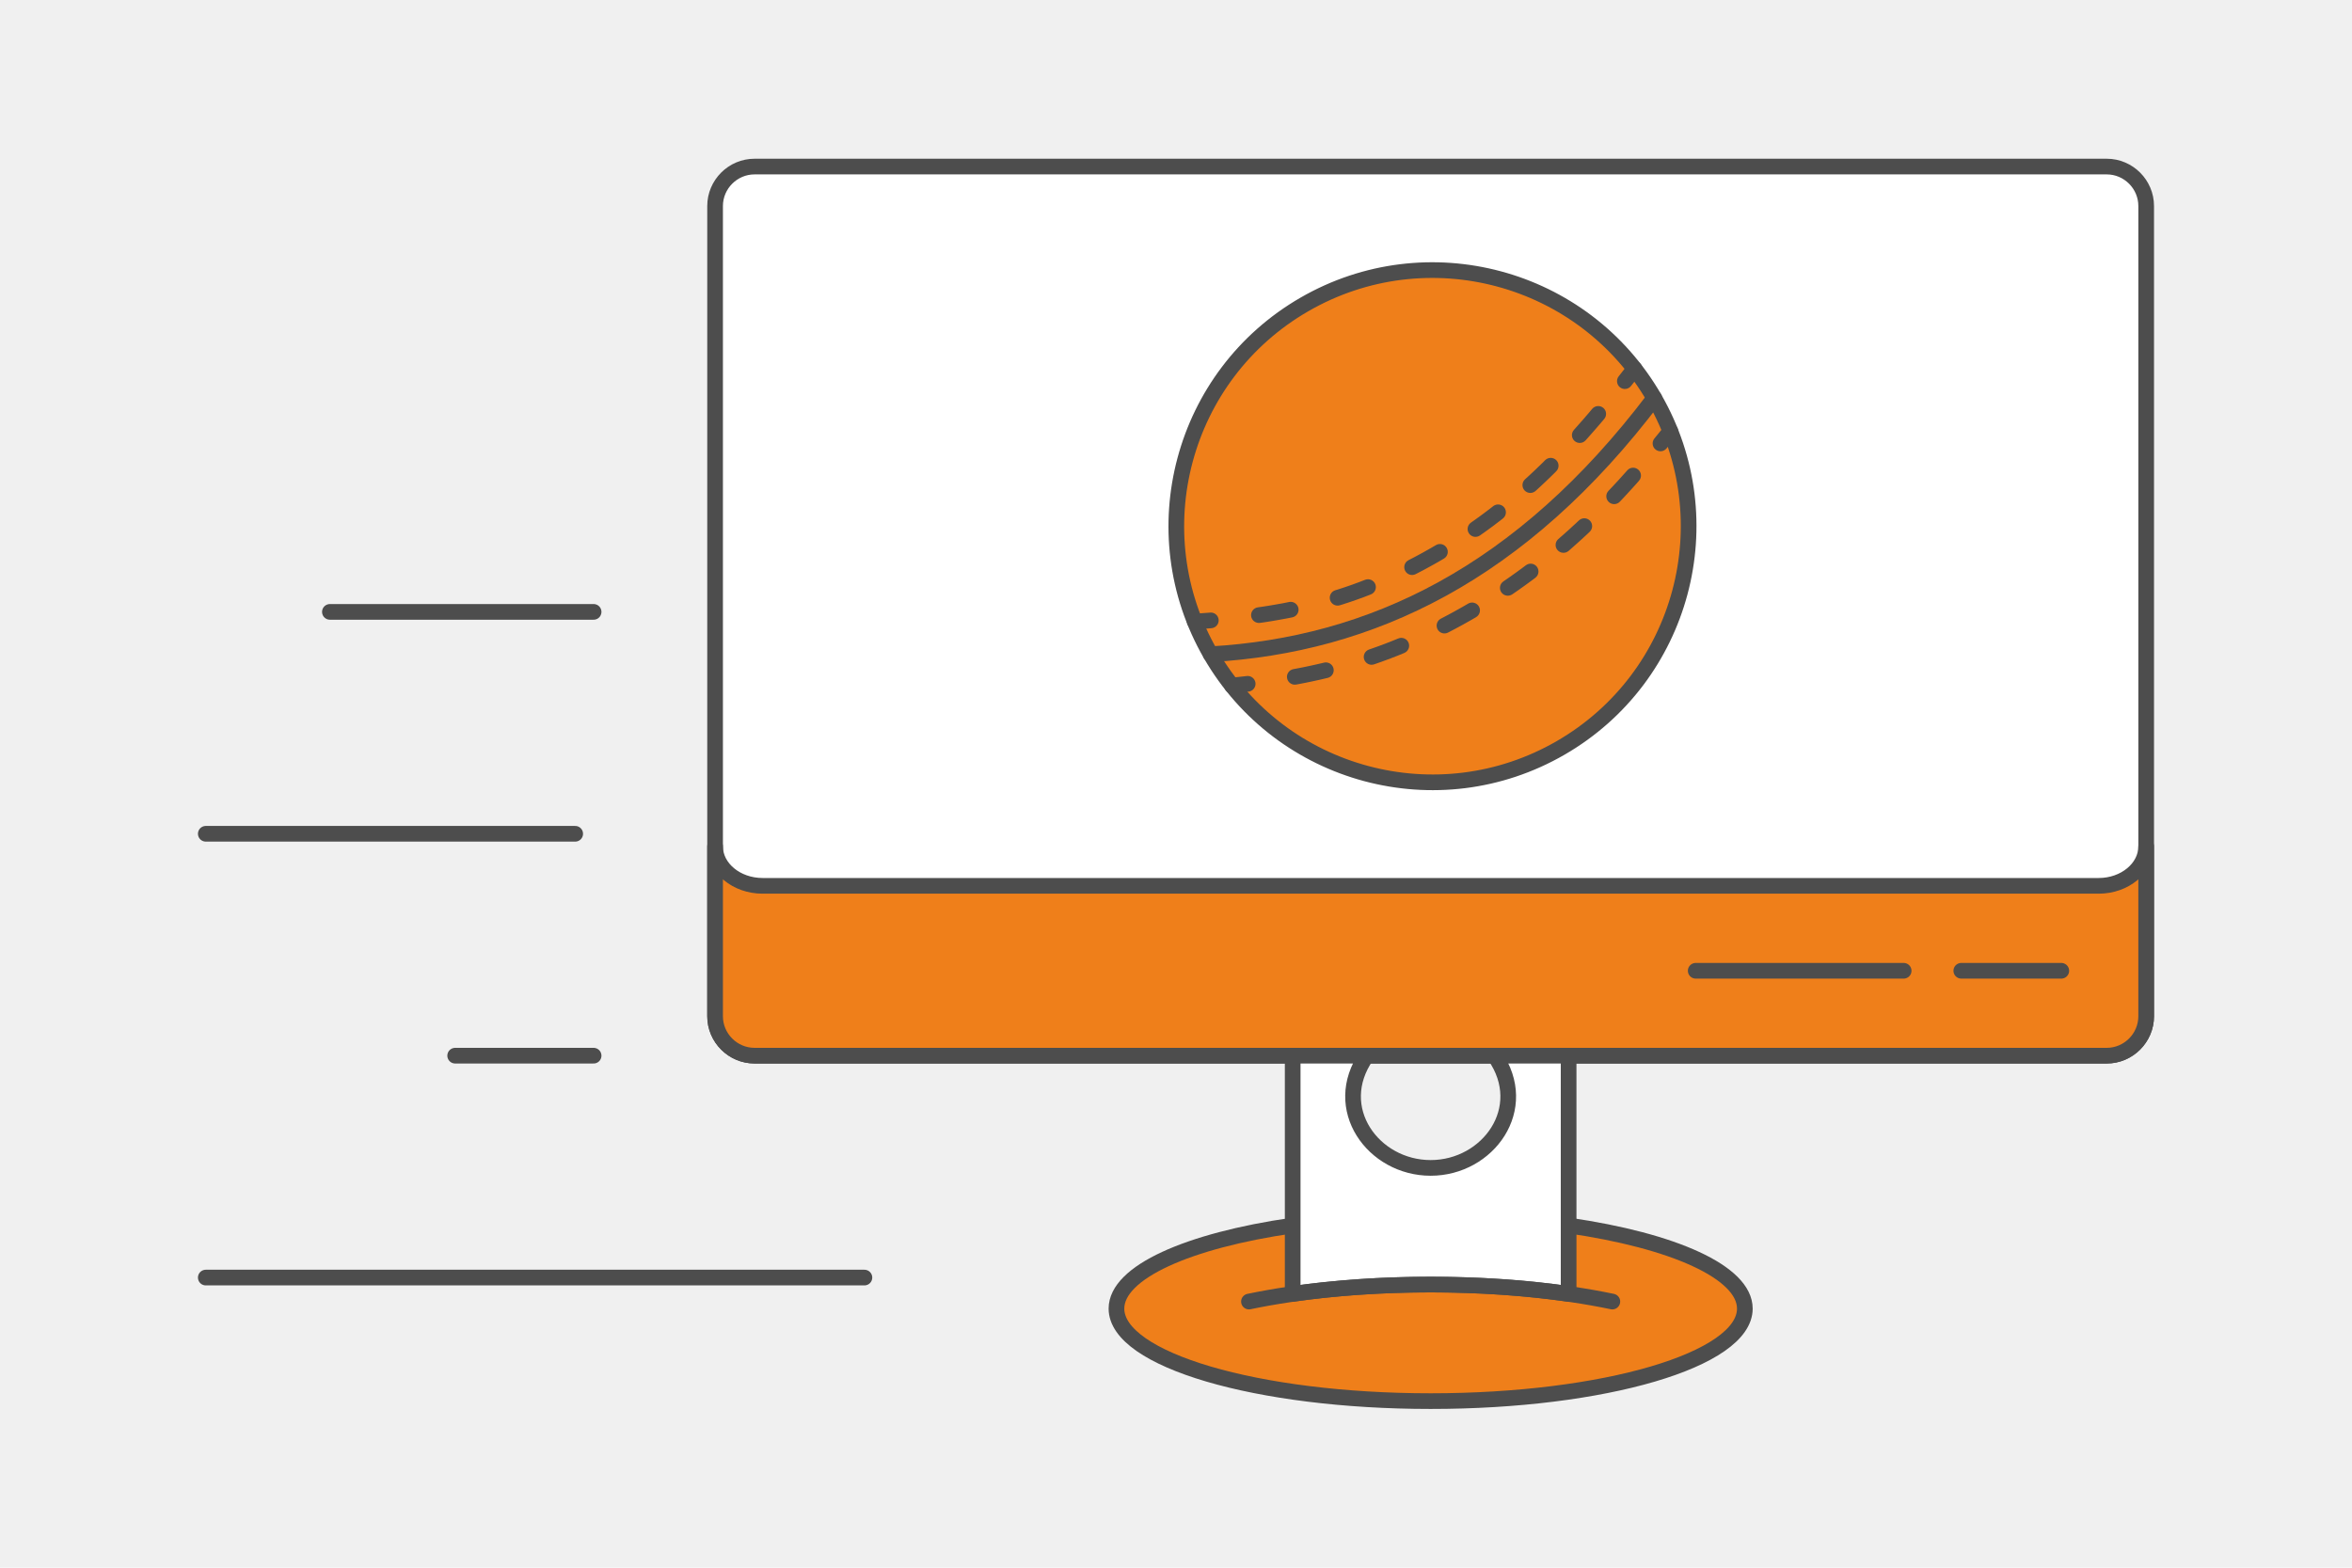 <?xml version="1.0" encoding="UTF-8"?>
<!DOCTYPE svg PUBLIC "-//W3C//DTD SVG 1.1//EN" "http://www.w3.org/Graphics/SVG/1.1/DTD/svg11.dtd">
<!-- Creator: CorelDRAW 2020 (64-Bit) -->
<svg xmlns="http://www.w3.org/2000/svg" xml:space="preserve" width="300px" height="200px" version="1.1" style="shape-rendering:geometricPrecision; text-rendering:geometricPrecision; image-rendering:optimizeQuality; fill-rule:evenodd; clip-rule:evenodd"
viewBox="0 0 6960.4 4640.2"
 xmlns:xlink="http://www.w3.org/1999/xlink"
 xmlns:xodm="http://www.corel.com/coreldraw/odm/2003">
 <defs>
  <style type="text/css">
   <![CDATA[
    .str0 {stroke:#4D4D4D;stroke-width:46.4;stroke-miterlimit:2.613}
    .str1 {stroke:#4D4D4D;stroke-width:46.4;stroke-linecap:round;stroke-linejoin:round;stroke-miterlimit:2.613}
    .fil3 {fill:none}
    .fil4 {fill:#EF7F1A}
    .fil1 {fill:#EF7F1A}
    .fil0 {fill:#F0F0F0}
    .fil2 {fill:white}
    .fil5 {fill:#4D4D4D;fill-rule:nonzero}
   ]]>
  </style>
 </defs>
 <g id="Layer_x0020_1">
  <g id="_2567815544816">
   <g>
    <polygon class="fil0" points="6960.4,0 0,0 0,4640.2 6960.4,4640.2 "/>
    <g>
     <path class="fil1 str0" d="M3825.5 3627.4l816.6 0c308.8,44.5 521.5,138 521.5,246 0,151.3 -416.3,273.8 -929.8,273.8 -513.5,0 -929.8,-122.5 -929.8,-273.8 0,-108 212.7,-201.4 521.5,-246z"/>
     <path class="fil2 str1" d="M6234.5 3124.7l-4001.5 0c-64.2,0 -116.8,-52.5 -116.8,-116.8l0 -2398.1c0,-64.2 52.6,-116.8 116.8,-116.8l4001.5 0c64.3,0 116.8,52.6 116.8,116.8l0 2398.1c0,64.2 -52.5,116.8 -116.8,116.8z"/>
     <path class="fil1 str1" d="M6234.5 3124.7l-4001.5 0c-64.2,0 -116.8,-52.5 -116.8,-116.8l0 -502.7c0,64.3 63.2,116.8 140.6,116.8l3954 0c77.3,0 140.5,-52.5 140.5,-116.8l0 502.7c0,64.2 -52.5,116.8 -116.8,116.8z"/>
     <path class="fil2 str1" d="M4642.1 3829.9l0 0 0 -705.2 -218.9 0c108.7,155.9 -19.3,332.2 -189.4,332.2 -170.1,0 -298.1,-176.3 -189.5,-332.2l-218.8 0 0 705.2 0 0c123.2,-17.8 261.8,-27.7 408.3,-27.7 146.5,0 285,9.9 408.3,27.7z"/>
     <path class="fil3 str1" d="M4771.5 3852.5c-151.8,-31.7 -337.4,-50.3 -537.7,-50.3 -200.4,0 -385.9,18.6 -537.7,50.3"/>
     <line class="fil3 str1" x1="5804.2" y1="2873.4" x2="6100.1" y2= "2873.4" />
     <line class="fil3 str1" x1="5018.2" y1="2873.4" x2="5633.6" y2= "2873.4" />
     <line class="fil3 str1" x1="609" y1="3781.5" x2="2558.1" y2= "3781.5" />
     <line class="fil3 str1" x1="1347" y1="3124.7" x2="1756.7" y2= "3124.7" />
     <line class="fil3 str1" x1="609" y1="2467.9" x2="1702.2" y2= "2467.9" />
     <line class="fil3 str1" x1="976.3" y1="1811.1" x2="1756.7" y2= "1811.1" />
    </g>
   </g>
   <g>
    <path class="fil4 str1" d="M3860.2 901.1c-362.5,209.3 -486.7,672.9 -277.4,1035.4 209.3,362.5 672.8,486.8 1035.4,277.4 362.5,-209.3 486.7,-672.8 277.4,-1035.4 -209.3,-362.5 -672.9,-486.7 -1035.4,-277.4z"/>
    <g>
     <path class="fil5" d="M4925 1262c8,-10 22.7,-11.7 32.7,-3.7 10,8 11.6,22.7 3.6,32.7l-36.3 -29zm7 65.1l-36.1 -29.2 12.5 -15.3 16.6 -20.6 36.3 29 -16.9 20.9 -12.4 15.2zm0 0c-8.1,10 -22.7,11.5 -32.7,3.4 -9.9,-8 -11.4,-22.7 -3.4,-32.6l36.1 29.2zm-116.4 65.2c8.5,-9.7 23.1,-10.6 32.7,-2.1 9.7,8.4 10.6,23.1 2.1,32.7l-34.8 -30.6zm-21.8 92.5l-34 -31.7 12.7 -13.4 17.4 -18.8 17.2 -19.1 8.5 -9.5 34.8 30.6 -8.7 9.9 -17.6 19.4 -17.7 19.2 -12.6 13.4zm0 0c-8.8,9.4 -23.4,9.9 -32.8,1.1 -9.4,-8.7 -9.9,-23.4 -1.2,-32.8l34 31.7zm-121.3 55.7c9.2,-8.9 23.9,-8.6 32.8,0.7 8.8,9.2 8.5,23.9 -0.8,32.8l-32 -33.5zm-30.3 90l-30.8 -34.8 15.5 -13.5 18.9 -17 18.7 -17.2 8 -7.5 32 33.5 -8.3 7.9 -19.2 17.6 -19.4 17.4 -15.4 13.6zm0 0c-9.6,8.4 -24.3,7.5 -32.8,-2.1 -8.5,-9.5 -7.6,-24.2 2,-32.7l30.8 34.8zm-126.6 42.7c10.1,-7.8 24.7,-5.9 32.5,4.2 7.8,10.2 5.9,24.8 -4.3,32.6l-28.2 -36.8zm-40.2 85.9l-26.6 -38 16.3 -11.3 21.3 -15.1 21 -15.4 8.2 -6.1 28.2 36.8 -8.7 6.6 -21.5 15.7 -21.9 15.6 -16.3 11.2zm0 0c-10.5,7.3 -25,4.7 -32.3,-5.7 -7.4,-10.5 -4.8,-25 5.7,-32.3l26.6 38zm-130.7 27.6c11,-6.5 25.3,-2.8 31.8,8.2 6.5,11.1 2.8,25.3 -8.2,31.8l-23.6 -40zm-17.4 63.3l-22.3 -40.7 0 0 24.1 -13.5 15.6 -9.1 23.6 40 -16.2 9.4 -24.8 13.9 0 0zm0 0c-11.2,6.2 -25.3,2.1 -31.5,-9.2 -6.1,-11.2 -2.1,-25.3 9.2,-31.5l22.3 40.7zm-41.7 22.2l-21.8 -40.9 20 -10.5 21.2 -11.5 22.3 40.7 -21.7 11.7 -20 10.5zm0 0c-11.3,6.1 -25.4,1.8 -31.4,-9.5 -6,-11.3 -1.7,-25.4 9.6,-31.4l21.8 40.9zm-147.6 17.6c11.9,-4.9 25.5,0.7 30.4,12.6 4.9,11.8 -0.8,25.4 -12.6,30.3l-17.8 -42.9zm-71.4 76.6l-15.2 -43.9 6.8 -2.3 20.2 -7.2 20.2 -7.5 20.2 -7.9 19.2 -7.8 17.8 42.9 -19.8 8.1 -20.9 8.1 -20.8 7.7 -20.8 7.4 -6.9 2.4zm0 0c-12,4.2 -25.3,-2.2 -29.5,-14.3 -4.2,-12.1 2.2,-25.4 14.3,-29.6l15.2 43.9zm-148.6 -5c12.4,-3.1 25,4.3 28.2,16.7 3.2,12.5 -4.3,25.1 -16.7,28.3l-11.5 -45zm-81.9 64.8l-8.6 -45.6 7.7 -1.4 20.6 -4 20.5 -4.3 20.4 -4.5 20.3 -4.7 1 -0.3 11.5 45 -1.6 0.4 -20.9 4.9 -21 4.6 -21.1 4.4 -21.1 4.1 -7.7 1.4zm0 0c-12.6,2.4 -24.7,-5.9 -27.1,-18.5 -2.4,-12.6 5.9,-24.7 18.5,-27.1l8.6 45.6zm-146.6 -25.2c12.7,-1.6 24.3,7.5 25.9,20.2 1.6,12.7 -7.5,24.3 -20.2,25.9l-5.7 -46.1zm-41.6 51.1l-4.5 -46.2 22 -2.2 21.8 -2.4 2.3 -0.3 5.7 46.1 -2.7 0.3 -22.2 2.4 -22.4 2.3zm0 0c-12.8,1.2 -24.1,-8.1 -25.4,-20.9 -1.2,-12.7 8.1,-24.1 20.9,-25.3l4.5 46.2zm-110.6 -189.1c-12.8,0.8 -23.9,-8.8 -24.7,-21.6 -0.9,-12.8 8.8,-23.9 21.6,-24.7l3.1 46.3zm44.1 -49.8l3.8 46.2 -1.1 0.1 -23.3 1.8 -23.5 1.7 -3.1 -46.3 23.2 -1.7 23 -1.7 1 -0.1zm0 0c12.8,-1.1 24,8.5 25,21.2 1.1,12.8 -8.5,24 -21.2,25l-3.8 -46.2zm147.4 30.5c-12.7,1.7 -24.4,-7.1 -26.2,-19.8 -1.7,-12.7 7.2,-24.4 19.8,-26.2l6.4 46zm86.6 -61.9l8.6 45.6 -18.4 3.6 -21.5 3.9 -21.5 3.7 -21.7 3.4 -12.1 1.7 -6.4 -46 11.6 -1.6 21.1 -3.3 21 -3.6 20.9 -3.7 18.4 -3.7zm0 0c12.6,-2.3 24.7,6 27.1,18.5 2.4,12.6 -5.9,24.8 -18.5,27.1l-8.6 -45.6zm149.7 9.8c-12.3,3.7 -25.2,-3.3 -28.9,-15.5 -3.7,-12.3 3.2,-25.3 15.5,-29l13.4 44.5zm75.2 -75.6l16.3 43.5 -18.6 7.2 -21.2 7.7 -21 7.3 -21.1 6.9 -9.6 3 -13.4 -44.5 8.9 -2.7 20.3 -6.7 20.4 -7 20.4 -7.5 18.6 -7.2zm0 0c12,-4.4 25.4,1.6 29.9,13.6 4.5,12 -1.6,25.4 -13.6,29.9l-16.3 -43.5zm149.1 -16.6c-11.4,5.9 -25.4,1.3 -31.2,-10.1 -5.8,-11.4 -1.3,-25.4 10.1,-31.2l21.1 41.3zm20.4 -63.3l22.4 40.6 0 0 -22.1 12 -20.7 10.7 -21.1 -41.3 20 -10.4 21.5 -11.6 0 0zm0 0c11.2,-6.2 25.4,-2.1 31.5,9.1 6.2,11.2 2.1,25.3 -9.1,31.5l-22.4 -40.6zm40 -22.8l23 40.2 -15.9 9.4 -24.7 13.8 -22.4 -40.6 24 -13.5 16 -9.3zm0 0c11.1,-6.4 25.3,-2.5 31.6,8.6 6.4,11.1 2.6,25.3 -8.6,31.6l-23 -40.2zm129.8 -28.3c-10.6,7.3 -25,4.6 -32.3,-5.9 -7.3,-10.5 -4.7,-25 5.9,-32.3l26.4 38.2zm39.5 -87l28.3 36.8 -9.2 7.2 -21.2 16.1 -21.6 15.7 -15.8 11.2 -26.4 -38.2 15.1 -10.7 21 -15.3 20.6 -15.6 9.2 -7.2zm0 0c10.2,-7.8 24.8,-5.9 32.6,4.2 7.8,10.2 5.9,24.8 -4.3,32.6l-28.3 -36.8zm125.2 -44.9c-9.5,8.6 -24.2,7.8 -32.8,-1.7 -8.6,-9.5 -7.8,-24.2 1.7,-32.8l31.1 34.5zm28.5 -91.2l32.5 33.1 -9.4 9.4 -18.7 18.1 -18.9 17.8 -14 12.8 -31.1 -34.5 13.5 -12.3 18.5 -17.4 18.2 -17.6 9.4 -9.4zm0 0c9.2,-9 23.9,-8.8 32.9,0.3 8.9,9.2 8.8,23.9 -0.4,32.8l-32.5 -33.1zm119.5 -58.4c-8.6,9.4 -23.3,10.2 -32.8,1.6 -9.5,-8.6 -10.2,-23.3 -1.6,-32.8l34.4 31.2zm19.7 -93.5l35.4 30.1 -9.5 11.3 -17.2 19.9 -17.3 19.7 -11.1 12.5 -34.4 -31.2 10.8 -12.1 17 -19.3 16.9 -19.6 9.4 -11.3zm0 0c8.4,-9.7 23,-10.9 32.8,-2.6 9.7,8.3 10.9,23 2.6,32.7l-35.4 -30.1zm114.7 -67.5c-7.9,10.1 -22.5,11.8 -32.6,3.9 -10,-8 -11.7,-22.6 -3.8,-32.6l36.4 28.7zm-8 -65.1l36.7 28.3 -16.6 21.5 -12.1 15.3 -36.4 -28.7 11.9 -15.2 16.5 -21.2zm0 0c7.8,-10.2 22.4,-12 32.5,-4.2 10.1,7.8 12,22.4 4.2,32.5l-36.7 -28.3z"/>
    </g>
    <path class="fil3 str1" d="M3582.8 1936.5c473.3,-27.3 917.9,-236 1312.8,-758"/>
   </g>
  </g>
 </g>
</svg>
